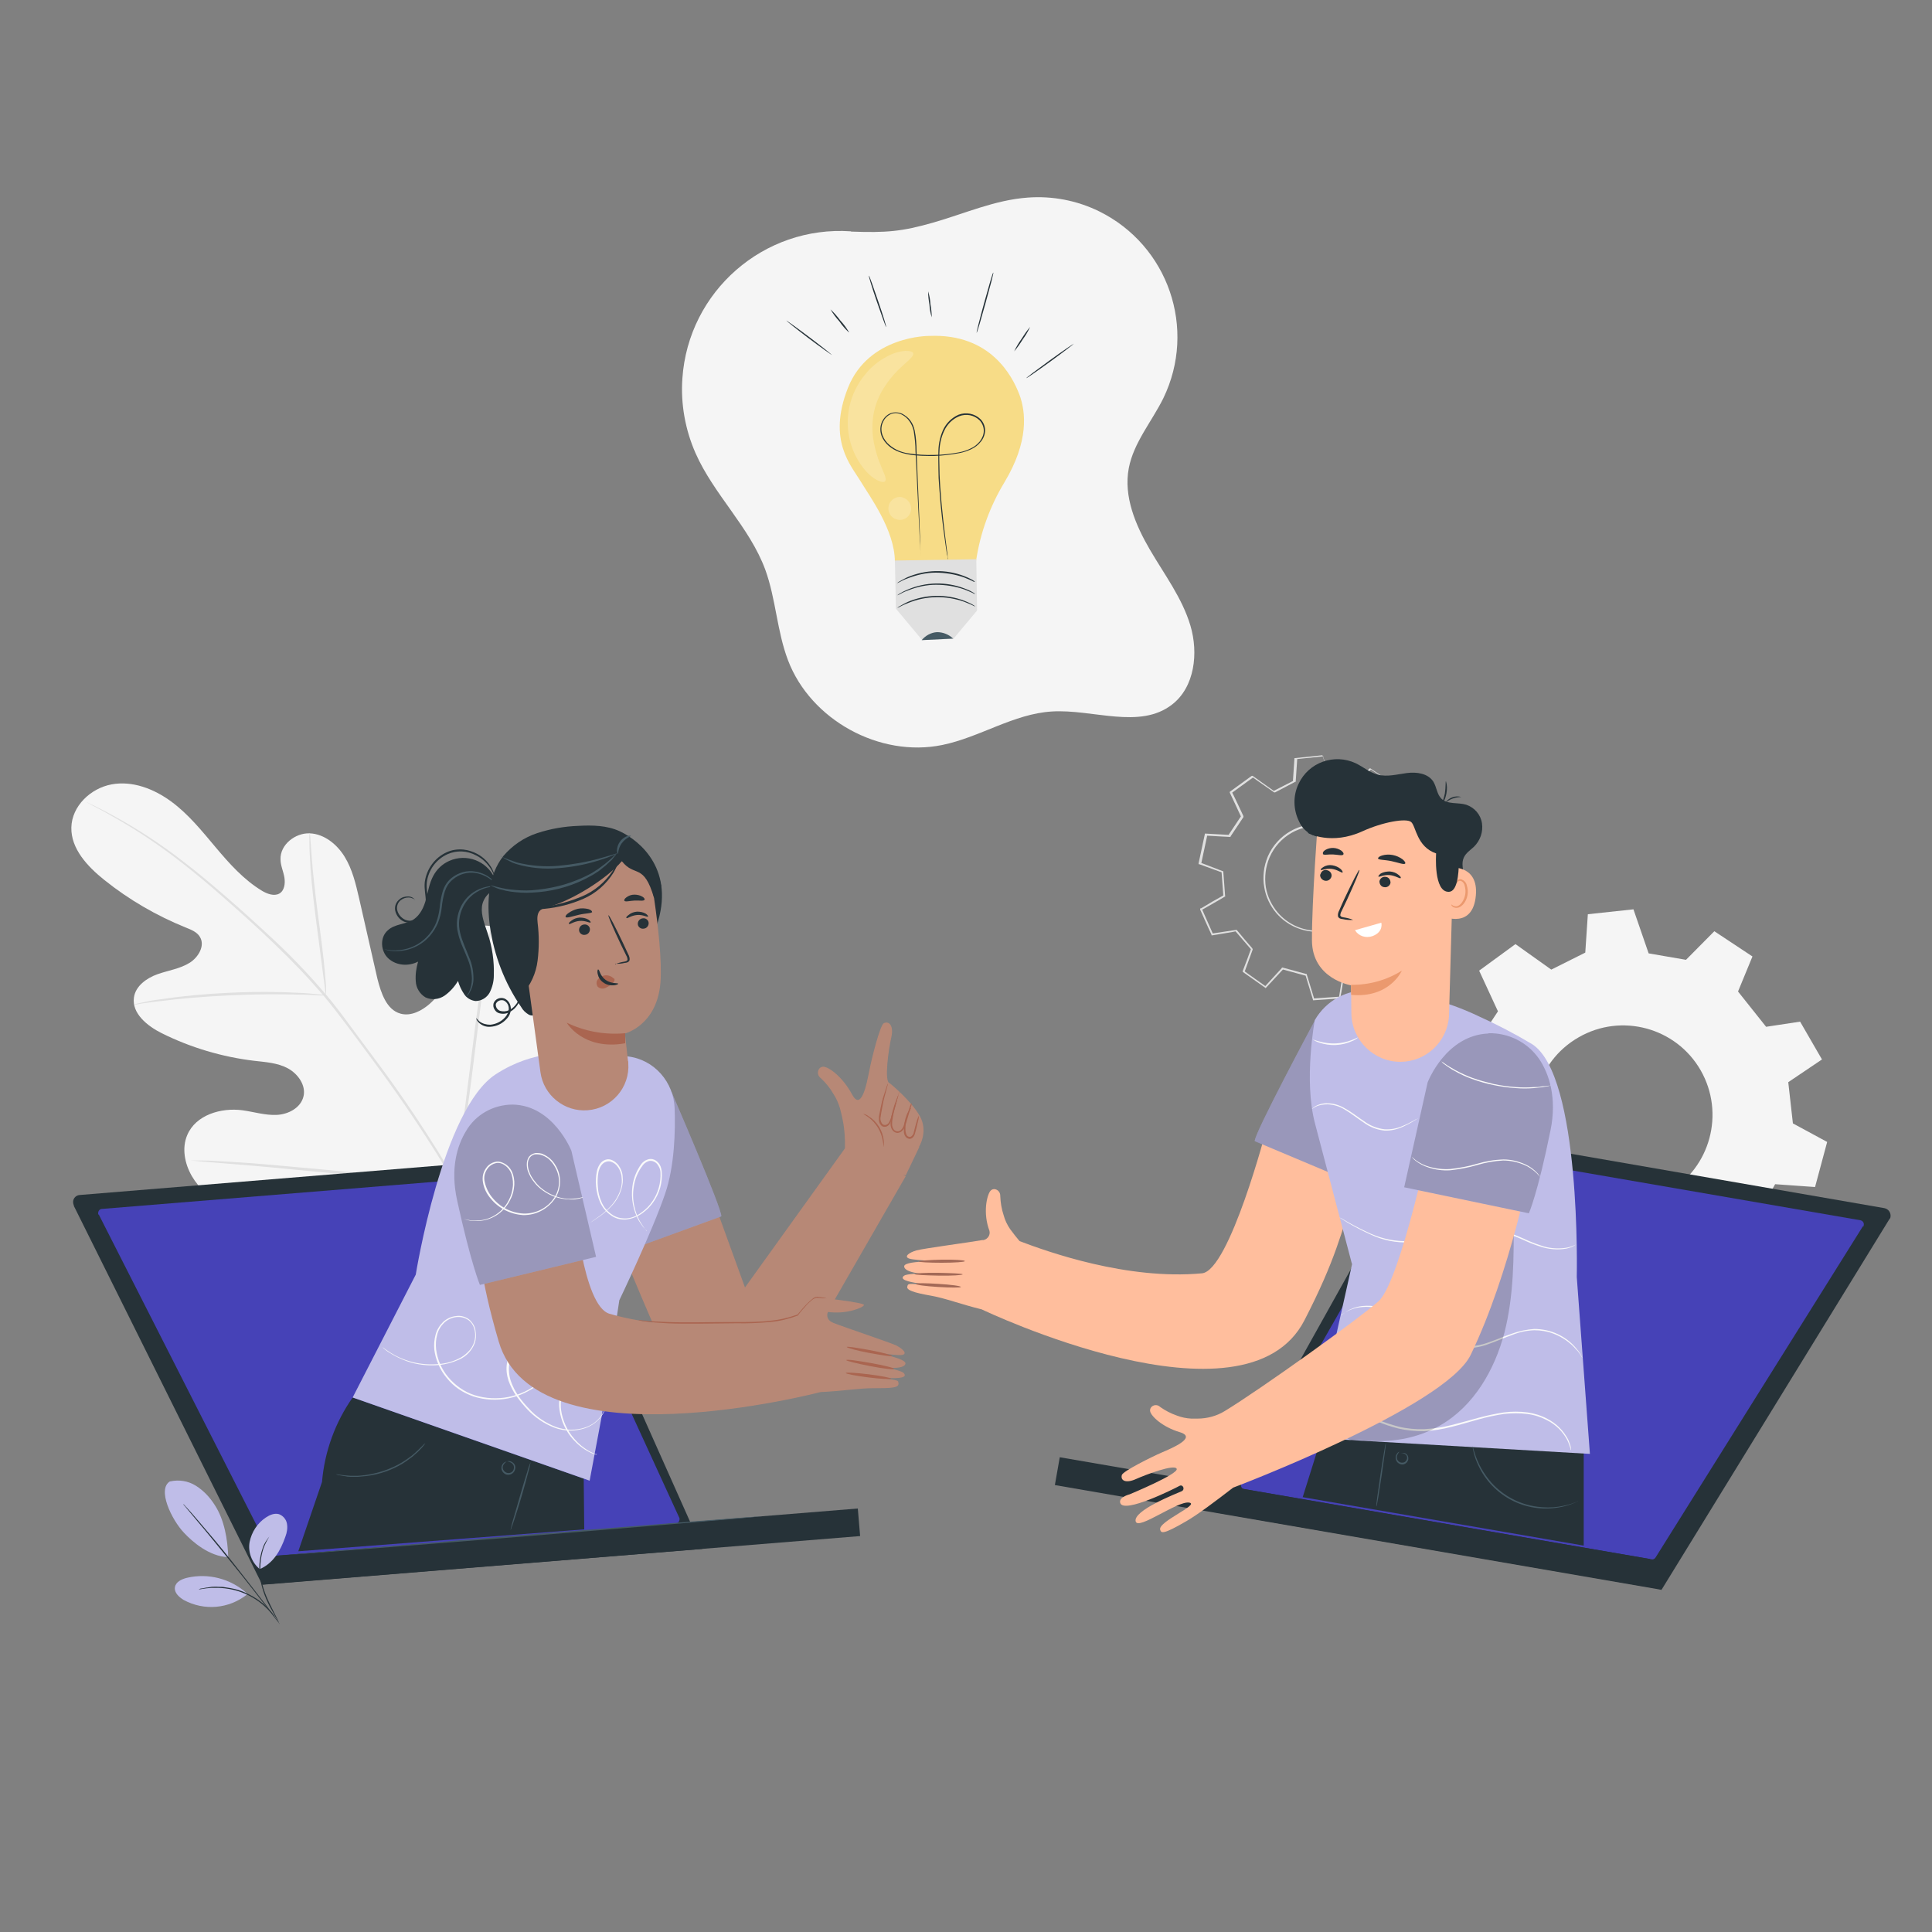 <?xml version="1.0" encoding="UTF-8"?>
<svg id="Ebene_1" xmlns="http://www.w3.org/2000/svg" version="1.1" viewBox="0 0 750 750">
  <rect x="0" y="0" width="750" height="750" fill="#808080" stroke="none"/>
  <!-- Generator: Adobe Illustrator 29.2.1, SVG Export Plug-In . SVG Version: 2.1.0 Build 116)  -->
  <defs>
    <style>
      .st0 {
        fill: none;
      }

      .st1 {
        fill: #e0e0e0;
      }

      .st2 {
        isolation: isolate;
      }

      .st2, .st3 {
        opacity: .2;
      }

      .st4 {
        fill: #aa6550;
      }

      .st5 {
        fill: #b78876;
      }

      .st6 {
        fill: #a36957;
      }

      .st7 {
        fill: #ffbe9d;
      }

      .st8 {
        fill: #263238;
      }

      .st9 {
        fill: #eb996e;
      }

      .st10 {
        fill: #bfbde8;
      }

      .st11 {
        fill: #fff;
      }

      .st12 {
        fill: #fafafa;
      }

      .st13 {
        fill: #f5f5f5;
      }

      .st14 {
        fill: #f7dc87;
      }

      .st15 {
        fill: #455a64;
      }

      .st16 {
        fill: #4642b7;
      }
    </style>
  </defs>
  <g id="freepik--background-complete--inject-2">
    <path class="st13" d="M707.3,411.3l-8.5-14.7-13.2,2-10.9-13.7,5.6-13.6-14.8-9.8-11,11.1-14.5-2.5-5.9-17.1-17.7,1.9-1,14.9-13.2,6.6-13.9-9.9-14.1,10.3,7.3,15.8-8.4,12.7-15.3-.8-4,18.8,14.5,5.6,1.3,15.8-15,8.7,7.2,16.4,15.6-2.4,10.3,11.9-5.5,14.9,14.3,10.1,11.1-12.1,15.5,4.2,4.8,16,17.2-1.2,2.2-14.3,14.7-8.5,12.1,9.6,15.2-11.4-7.7-13.4,7.5-13.5,15.5,1.1,4.7-17.5-13.3-7.2-1.8-16,12.9-8.7ZM647.4,462.9c-16.6,9.6-37.9,3.8-47.4-12.8-9.6-16.6-3.8-37.9,12.8-47.4,16.6-9.6,37.9-3.8,47.4,12.8,9.5,16.6,3.8,37.9-12.8,47.4Z"/>
    <path class="st13" d="M191.4,478.7c24-26.9,21.7-65.7,12.6-99-1.5-5.5-2.3-11.6-6.1-15.9s-10.9-6.2-15.3-2.6c-3.7,2.9-4.4,8.2-5.7,12.8-1.8,6.1-5.4,11.5-10.1,15.7-3.1,2.7-7.3,4.9-11.3,3.8-5.5-1.5-7.6-8.1-9-13.6l-7.1-31.2c-1.3-5.6-2.6-11.2-5.6-16.1s-8-8.9-13.6-9.1c-5.6-.2-11.5,4.4-11.3,10.1,0,2.4,1.1,4.6,1.5,7s0,5.2-2,6.3-4.7.1-6.7-1.1c-7.1-4.3-12.7-10.6-18-16.9s-10.6-12.9-17.3-17.8-15-8.1-23.1-6.6-15.4,8.4-15.6,16.7c-.2,8.3,6.3,15.2,12.8,20.4,9.6,7.7,20.3,13.9,31.7,18.5,2,.8,4.3,1.7,5.4,3.6,2.1,3.4-.6,7.9-3.9,10-3.8,2.4-8.4,3-12.6,4.5s-8.5,4.6-9.1,9c-.9,6.2,5.2,11.1,10.8,13.9,11.3,5.6,23.4,9.2,35.9,10.7,4.4.5,9.1.8,13,2.9s7.2,6.6,6.1,11-5.9,6.9-10.4,7.1-8.9-1.2-13.3-1.8c-8.3-1.1-18.1,1.8-21.4,9.6-2.2,5.1-1,11.2,1.8,16s7.2,8.5,11.7,11.8c15.7,11.5,34.1,19.3,53.3,21.3s36-.3,52.1-10.9"/>
    <path class="st1" d="M197.7,503.4c-5.2-15.2-11.9-29.8-20-43.7-9.9-16.9-20.7-33.3-32.5-49-3.1-4.2-6.2-8.3-9.2-12.4-3-4.1-6-8.1-9.2-11.9-6.1-7.2-12.6-14.1-19.5-20.6-6.6-6.2-12.9-11.9-19-17.2s-11.8-10.1-17.2-14.2c-8.5-6.6-17.5-12.5-27-17.7-3.3-1.8-6-3.2-7.7-4-.9-.4-1.5-.7-2.1-1-.2-.1-.5-.2-.7-.3.2.2.4.3.7.4l2,1.1c1.8.9,4.4,2.3,7.7,4.2,9.4,5.3,18.3,11.3,26.7,17.9,5.4,4.2,11.1,9,17.1,14.3s12.4,11,18.9,17.3c6.8,6.5,13.3,13.3,19.4,20.5,3.1,3.7,6.1,7.7,9.2,11.8s6.1,8.2,9.2,12.4c11.7,15.7,22.6,32,32.5,48.9,8,13.8,14.7,28.4,20,43.5"/>
    <path class="st1" d="M126.6,386.5c0-.8,0-1.7,0-2.5,0-1.6-.3-3.9-.5-6.8-.5-5.7-1.5-13.6-2.7-22.3-1.1-8.7-2-16.6-2.4-22.3-.2-2.8-.4-5.2-.5-6.8,0-.8-.1-1.7-.3-2.5-.1.8-.2,1.7-.1,2.5,0,1.6,0,3.9.2,6.8.2,5.7,1,13.7,2.1,22.4l2.9,22.3.9,6.7c0,.8.2,1.7.5,2.5Z"/>
    <path class="st1" d="M51.8,390c1,0,2-.2,2.9-.4,1.9-.2,4.6-.7,7.9-1,6.7-.9,16.1-1.7,26.4-2.2,10.3-.5,19.7-.5,26.5-.3,3.4,0,6.1.2,8,.3,1,0,1.9.1,2.9,0-1-.2-1.9-.4-2.9-.4-1.9-.2-4.6-.5-8-.6-6.8-.4-16.2-.5-26.6,0-8.8.4-17.7,1.2-26.4,2.5-3.4.4-6.1,1-7.9,1.4-.9.2-1.9.4-2.8.7Z"/>
    <path class="st1" d="M176.6,458.6c.1-.3.2-.6.3-1,.2-.8.4-1.7.6-2.9.5-2.5,1.2-6.1,1.9-10.6,1.5-9,3.2-21.5,4.9-35.4s3.3-26.4,4.6-35.4c.7-4.4,1.2-8,1.6-10.7.2-1.2.3-2.1.4-2.9,0-.3.1-.7,0-1-.1.3-.2.7-.3,1-.2.8-.4,1.7-.6,2.9-.5,2.5-1.2,6.1-1.9,10.6-1.5,9-3.2,21.5-4.9,35.4-1.7,13.8-3.3,26.4-4.6,35.4-.6,4.4-1.2,8-1.6,10.7l-.4,2.9c0,.3,0,.7,0,1Z"/>
    <path class="st1" d="M74.2,450.4c.3.1.7.2,1,.2l3,.3,11,.9c9.3.7,22,1.9,36.1,3.3s26.9,2.4,36.2,2.9c4.6.3,8.4.5,11,.6h3c.3,0,.7,0,1,0-.3,0-.7-.2-1-.2l-2.9-.3-11.1-.8c-9.3-.8-22-1.9-36.2-3.3-14.1-1.3-26.9-2.5-36.1-3-4.6-.3-8.4-.5-11-.5h-3c-.3-.1-.7-.1-1,0Z"/>
    <path class="st0" d="M557.2,328.2l-5-8.8-7.9,1.2-6.5-8.2,3.4-8.2-8.8-5.8-6.5,6.6-8.6-1.5-3.5-10.1-10.5,1.1-.6,8.9-7.8,4-8.3-5.9-8.4,6.1,4.4,9.4-5,7.5-9.1-.5-2.4,11.2,8.6,3.3.7,9.4-8.9,5.1,4.3,9.7,9.3-1.4,6.1,7.1-3.2,8.8,8.5,6,6.6-7.2,9.2,2.5,2.9,9.5,10.2-.7,1.4-8.5,8.8-5,7.2,5.7,9.1-6.8-4.6-8,4.5-8,9.2.7,2.8-10.4-7.9-4.3-1.1-9.5,7.6-5.1ZM521.6,358.9c-9.9,5.7-22.5,2.3-28.2-7.6-5.7-9.9-2.3-22.5,7.6-28.2,9.9-5.7,22.5-2.3,28.2,7.6,5.7,9.9,2.3,22.5-7.6,28.2h0Z"/>
    <path class="st1" d="M521.7,358.9c1.4-1,2.7-2,4-3.2,1.4-1.4,2.6-3,3.6-4.7,4.8-8.5,2.8-19.3-4.7-25.5-1.5-1.3-3.2-2.3-5-3.1-1.9-.8-3.8-1.4-5.9-1.6-8.8-1-17.2,3.8-20.8,11.9-1.6,3.7-2.1,7.8-1.5,11.7.6,3.6,2.2,6.9,4.5,9.7,3.8,4.5,9.3,7.1,15.2,7.2,2,0,4-.2,5.9-.7,1.6-.5,3.2-1.1,4.7-1.8,0,0,0,0-.3.2l-.9.5c-.5.3-.9.5-1.4.7-.7.3-1.4.5-2.1.7-1.9.6-3.9.9-5.9.8-6,0-11.7-2.7-15.6-7.2-2.4-2.8-4.1-6.3-4.7-10-.4-2-.4-4-.2-6,.2-2.1.8-4.1,1.6-6.1,3.7-8.4,12.4-13.4,21.5-12.4,4.1.5,8,2.1,11.2,4.8,2.9,2.4,5,5.6,6.2,9.1,1.9,5.7,1.3,11.9-1.6,17.1-1,1.8-2.2,3.3-3.7,4.7-.5.5-1.1,1-1.7,1.4-.4.3-.9.6-1.4.9l-.8.5c-.2.2-.3.2-.3.2Z"/>
    <path class="st1" d="M557.2,328.2l-.5.3-1.4,1-5.7,3.9h0c.3,2.5.7,5.7,1.1,9.4h0c0-.1,7.9,4.1,7.9,4.1h.1c-.8,3.3-1.8,6.8-2.7,10.6v.2h-.2l-9.2-.7h.2c0-.1-4.7,7.9-4.7,7.9v-.2c1.4,2.5,3,5.2,4.6,8v.2c.1,0,0,.1,0,.1l-9.1,6.8h-.2c0,.1-.2,0-.2,0l-7.2-5.7h.3l-8.8,5,.2-.2c-.4,2.6-.8,5.6-1.4,8.5v.2h-.1l-10.2.7h-.3v-.2c0,0-2.9-9.5-2.9-9.5l.2.2-9.2-2.5h.3c0,0-6.6,7.1-6.6,7.1l-.2.2-.2-.2-8.5-6-.2-.2v-.2c1.1-2.7,2.2-5.8,3.3-8.8v.4c0,0-6.1-7.1-6.1-7.1h.3c0,.1-9.3,1.6-9.3,1.6h-.3v-.3c-1.5-3.1-2.9-6.4-4.4-9.7v-.3c-.1,0,.2-.2.2-.2h.2c2.9-1.8,5.9-3.5,8.8-5.1l-.2.3c-.2-3.2-.5-6.3-.7-9.4l.2.3-8.8-3.2h-.3v-.4c.8-3.8,1.6-7.5,2.4-11.2v-.3h.3l9.1.5-.3.2,5-7.5v.3c-1.5-3.2-2.9-6.3-4.4-9.4v-.2c-.1,0,.1-.2.1-.2l8.4-6.1h.2c0-.1.2,0,.2,0l8.3,5.9h-.3l7.8-4-.2.3c.2-3.1.4-6,.6-8.9v-.2h.2l10.5-1.1h.2v.2l3.5,10.2-.2-.2,8.6,1.5h-.2l6.6-6.6h.1c0-.1.2,0,.2,0l8.8,5.9h.1v.3c-1.3,3.1-2.4,5.7-3.4,8.2v-.2l6.5,8.2h-.1l7.9-1.1h0c0,0,3.8,6.7,3.8,6.7l.9,1.6c.2.4.3.5.3.5,0,0-.1-.2-.3-.5s-.5-.9-1-1.6l-3.8-6.6h.1l-7.9,1.2h0c0,0-6.5-8.3-6.5-8.3h0v-.2c1-2.4,2.1-5.1,3.3-8.2v.2c0,0-8.7-5.8-8.7-5.8h.3c-2,2.1-4.2,4.3-6.5,6.6h0c0,0-.1,0-.1,0l-8.5-1.4h-.2v-.2c-1.1-3.2-2.3-6.6-3.5-10.2l.3.2-10.5,1.1.3-.3c-.2,2.9-.4,5.8-.6,8.9v.2h-.2c0,0-7.8,4.1-7.8,4.1h-.2c0,0-.2,0-.2,0l-8.4-5.9h.4l-8.4,6.1v-.4c.1,0,4.5,9.4,4.5,9.4v.2c0,0,0,.2,0,.2l-5,7.5v.2h-.3l-9.1-.5.4-.3c-.8,3.7-1.6,7.4-2.4,11.2l-.2-.4,8.6,3.3h.2v.3c.2,3.1.5,6.2.7,9.4v.2h-.2c0,.1-8.8,5.1-8.8,5.1h-.2c0,.1.2-.3.2-.3l4.3,9.7-.4-.2,9.3-1.4h.3c2.1,2.6,4.2,5,6.1,7.2v.2c.1,0,.1.2.1.2-1.1,3-2.2,6.1-3.2,8.8v-.4c-.1,0,8.4,6,8.4,6h-.5l6.6-7.2v-.2h.3l9.2,2.5h.2v.2c1,3.3,2,6.5,2.9,9.5l-.3-.2,10.2-.7-.3.3c.5-3,.9-5.9,1.4-8.5v-.2h.1c0,0,8.8-5.1,8.8-5.1h.2c0,0,.2,0,.2,0l7.2,5.7h-.3l9.1-6.7v.3c-1.6-2.7-3.2-5.5-4.6-8h0c0-.1,0-.2,0-.2l4.5-8h0c0-.1.1-.1.1-.1l9.2.7-.2.2c1-3.8,2-7.3,2.9-10.4v.2c0,0-7.8-4.3-7.8-4.3h0c0,0-1-9.6-1-9.6h0c0,0,5.7-3.9,5.7-3.9l1.5-1,.5-.3Z"/>
  </g>
  <g id="freepik--character-2--inject-2">
    <path class="st8" d="M733.5,473.2l-88.4,143.8-173.4-29.9,82.1-147c.6-1.1,1.8-1.6,3-1.4l174.7,30.3c1.6.3,2.6,1.8,2.4,3.3,0,.4-.2.7-.4,1Z"/>
    <path class="st16" d="M723.2,476l-80.5,128.6c-.4.6-1,.9-1.7.7l-157.9-27.2c-.9-.1-1.5-.9-1.3-1.8,0-.2,0-.4.2-.5l74.1-129.7c.3-.6,1-.9,1.7-.8l164.4,28.4c.9.2,1.5,1,1.3,1.9,0,.2-.1.4-.2.6Z"/>
    <polygon class="st8" points="645.1 617.2 643.5 616.9 409.5 576.5 411.4 565.7 640.5 605.2 645.1 617.2"/>
    <path class="st7" d="M491.8,437.7s-14.5,55.6-25.2,56.6c-29.1,2.7-60-8.4-70.8-12.5-1.1-1.3-2.3-2.8-3.7-4.7-1.1-1.6-2-3.5-2.5-5.4-.8-2.4-1.2-4.9-1.3-7.4.1-2.3-2.6-3.6-3.9-1.9s-2.9,8.5-.3,15.4c.4,1.6-.6,3.2-2.3,3.6-.2,0-.3,0-.5,0-5,.9-22.6,3.2-25.5,4-2.6.7-5.2,2.4-2.8,3.2s16.5,1.2,16.5,1.2c0,0-18.5-.9-18.5,1.8,0,1.9,4.7,3.6,17,2.9,0,0-15.2-.6-17,.7-4.1,2.9,14.2,3.8,14.2,3.8-12.8-.5-12.6-1.2-13,.5-.3,1.3,2.4,2.3,9.3,3.5,5.6,1,11.1,3.2,19.6,5.3h0s102.3,49,125.3,4.2c12.4-24.1,14.1-33.8,19.7-50.1"/>
    <path class="st6" d="M373,499.6c0,.3-4,.3-8.8,0-4.9-.3-8.8-.8-8.7-1.2s4-.3,8.8,0,8.7.8,8.7,1.2Z"/>
    <path class="st6" d="M373.7,494.7c0,.3-4.2.6-9.3.5s-9.4-.3-9.4-.6,4.2-.6,9.3-.5,9.4.3,9.4.6Z"/>
    <path class="st6" d="M374.5,489.6c0,.3-4,.6-8.9.6s-8.9-.2-8.9-.5,4-.6,8.9-.7,8.9.2,8.9.5Z"/>
    <polygon class="st8" points="614.8 558.1 614.8 600 505.7 581.2 515.4 550.3 614.8 558.1"/>
    <path class="st10" d="M510.5,396s-24.1,44.9-23.4,47l33.5,14.1-10.1-61.1Z"/>
    <path class="st2" d="M510.5,396s-24.1,44.9-23.4,47l33.5,14.1-10.1-61.1Z"/>
    <path class="st10" d="M524.9,490.6l-15.1,67.6,107.4,6.2-5.1-68.7s1.8-78.3-17.4-90.4c-6.7-4-13.6-7.6-20.7-10.8-12.5-6-26.1-9.4-40-10h-2.2c-8.8-.6-17,3.9-21.4,11.5,0,0-4.4,23.4.1,40.2l14.3,54.4Z"/>
    <path class="st15" d="M534.3,584.8c-.2,0,.6-5.6,1.6-12.4s2-12.4,2.1-12.3-.6,5.6-1.6,12.4-1.9,12.4-2.1,12.3Z"/>
    <path class="st15" d="M543.9,564.2s.1-.2.5-.2c1.2-.1,2.2.7,2.3,1.9,0,.2,0,.4,0,.6-.2,1-1,1.8-2,2-1,.1-2-.4-2.5-1.2-.4-.7-.5-1.5-.3-2.2.5-1.3,1.3-1.6,1.3-1.5-.4.5-.7,1-.9,1.6-.3,1.2.4,2.3,1.6,2.6.2,0,.5,0,.7,0,.8-.1,1.4-.7,1.6-1.5.1-.6,0-1.3-.6-1.7-.5-.4-1.1-.6-1.7-.5Z"/>
    <path class="st15" d="M612.4,582.8c-.2.1-.3.2-.5.3-.5.2-.9.4-1.4.6-1.8.7-3.6,1.2-5.5,1.5-12.9,2.2-25.6-4.5-31.1-16.3-.8-1.7-1.5-3.5-1.9-5.4-.2-.7-.2-1.2-.3-1.5s0-.5,0-.5.2.7.6,2c1.3,4.5,3.6,8.6,6.7,12.1,4.6,5.1,10.9,8.4,17.7,9.3,2.8.4,5.6.4,8.3,0,1.9-.3,3.7-.7,5.5-1.3.6-.3,1.3-.5,2-.7Z"/>
    <path class="st12" d="M550.4,434.1c-.5.4-.9.7-1.5,1-1.4.9-2.8,1.6-4.3,2.3-2.2,1-4.6,1.6-7.1,1.5-3-.3-5.8-1.4-8.2-3.2-2.6-1.7-4.9-3.6-7.2-4.9-2-1.3-4.3-2-6.7-2.1-1.6,0-3.2.2-4.6.9-1,.5-1.5,1-1.5.9,0-.1.2-.2.3-.3.3-.3.7-.6,1.1-.8,1.4-.8,3.1-1.2,4.7-1.1,2.4,0,4.8.8,6.9,2.1,2.4,1.3,4.7,3.2,7.3,4.9,2.3,1.7,5.1,2.8,8,3.1,2.4.1,4.7-.3,6.9-1.3,1.5-.6,2.9-1.3,4.3-2.1.5-.3,1-.6,1.6-.8Z"/>
    <path class="st12" d="M527.3,402.7c-.7.6-1.5,1.1-2.3,1.4-4.1,1.9-8.7,2.1-13,.6-.9-.3-1.7-.7-2.4-1.2,0,0,1,.4,2.6.8,4.2,1.2,8.6,1,12.7-.6,1.5-.6,2.4-1.1,2.5-1Z"/>
    <path class="st12" d="M611.5,483.3c-.3.2-.5.3-.8.5-.8.4-1.7.7-2.6.9-3.4.6-6.9.3-10.2-.8-2.2-.7-4.5-1.6-6.6-2.6-2.5-1.1-5-2.1-7.6-2.9-2.9-.8-5.8-1-8.8-.9-3.2.2-6.4.7-9.5,1.4-6.4,1.4-12.5,3.2-18.3,3.4-5.1.2-10.2-.8-14.9-3-3.1-1.4-6.2-3-9.1-4.7l-2.4-1.5c-.3-.2-.5-.3-.8-.5.3.1.6.3.9.4l2.4,1.4c3,1.7,6,3.2,9.1,4.6,4.6,2,9.6,3,14.7,2.8,5.7-.2,11.8-1.9,18.2-3.4,3.1-.8,6.3-1.2,9.6-1.4,3-.2,6,.1,9,.9,2.6.8,5.1,1.8,7.6,2.9,2.1,1,4.3,1.9,6.5,2.6,3.2,1.2,6.6,1.5,10,1,1.3-.2,2.5-.6,3.7-1.2Z"/>
    <path class="st12" d="M520.8,510.6s0,0,.2-.2l.6-.5c.8-.6,1.7-1.2,2.6-1.6,1.5-.7,3-1.1,4.6-1.3,2.1-.2,4.3-.1,6.3.3,4.7.9,9.6,3.7,14.7,7.2,2.7,1.8,5.4,3.5,8.3,5,3,1.7,6.3,2.7,9.7,3.1,3.4.2,6.9-.3,10.1-1.5,3.2-1.1,6.1-2.4,9.1-3.4,2.8-1,5.7-1.6,8.6-1.8,6.4,0,12.5,2.8,16.5,7.8.9,1,1.6,2.2,2.2,3.4,0,0-.1-.1-.2-.2-.1-.2-.3-.4-.4-.7-.2-.4-.5-.7-.7-1-.3-.5-.7-.9-1.1-1.3-2.4-2.8-5.5-4.9-8.9-6.2-2.4-.9-4.9-1.3-7.4-1.3-2.9.1-5.8.7-8.5,1.8-2.9,1-5.9,2.4-9.1,3.5-3.3,1.3-6.8,1.8-10.3,1.6-3.5-.4-6.9-1.5-10-3.2-2.9-1.5-5.6-3.2-8.3-5.1-5.1-3.4-10-6.3-14.5-7.2-2-.4-4.1-.6-6.2-.4-1.6.1-3.1.5-4.6,1.1-1.2.5-2.4,1.2-3.5,2.1Z"/>
    <path class="st12" d="M609.8,563c-.3-1.4-.8-2.7-1.4-4-1.8-3.4-4.6-6.1-8.1-7.8-2.3-1.2-4.9-2-7.5-2.3-3-.4-6-.3-9,0-3.3.5-6.6,1.2-9.8,2.1-3.4.9-6.8,2-10.5,2.9-3.5.9-7.1,1.5-10.7,1.7-3.4,0-6.8-.3-10.1-1.1-5.6-1.4-10.9-3.7-15.8-6.7-4.2-2.5-7.4-4.7-9.7-6.3l-2.5-1.8-.7-.5-.2-.2c0,0,.2,0,.3.1l.7.4,2.6,1.7c2.3,1.5,5.5,3.7,9.8,6.1,4.9,2.9,10.2,5.1,15.7,6.5,3.2.8,6.6,1.1,9.9,1,3.6-.2,7.2-.7,10.7-1.6,3.6-.9,7.1-1.9,10.4-2.8,3.3-.9,6.6-1.6,9.9-2.1,3-.4,6.1-.4,9.2,0,2.7.4,5.3,1.2,7.7,2.5,3.5,1.8,6.3,4.6,8.1,8.1.4,1,.8,2,1,3,0,.3,0,.6.1.8,0,0,0,.1-.1.2Z"/>
    <g class="st3">
      <path d="M527.8,559c10.8,1.4,22.1-.3,31.5-5.8,12.9-7.5,20.9-21.4,24.7-35.8,3.7-14.4,3.7-29.4,3.6-44.3-12.4,12.3-23.2,26.2-32.1,41.3-5.8,9.9-11.3,20.9-21.3,26.5-3.6,2-7.7,3.2-10.7,6s-4.4,8-1.6,10.9l2.7,1.4"/>
    </g>
    <path class="st7" d="M450.4,546.2c2,1.4,4.1,2.5,6.4,3.3,1.8.7,3.7,1.1,5.6,1.2.9,0,1.7,0,2.5,0,3.7,0,7.4-1,10.5-2.9,14-8.5,52.6-36.2,59.8-42.7,8.6-7.9,21-67.5,21-67.5l38.4,13.3s-8.2,43.1-23.7,75.1c-9.9,20.3-92.1,51.5-92.2,51.5-6.6,5.1-13.9,10.6-18.3,13.1-9.1,5.3-9.6,4.5-10,3.3-1.2-3.1,15.7-9.9,11.2-10.6s-19.6,10.7-20.7,7.4c-1.4-4.3,16.3-11.1,17.8-11.8s.5-2.8-.8-2.1c-1.8,1-21.5,10.9-23,6.7-.8-2.3,3.6-3.4,3.6-3.4,0,0,19.1-7.9,18.3-9.9s-12.1,2.3-15.9,4-6,.6-5.4-1.6c.4-1.5,11.7-7.1,15.4-8.7s14-5.8,7.2-7.9c-6.8-2-11.2-6.2-11.6-8.1s2.1-3.3,3.8-1.8Z"/>
    <path class="st10" d="M577.8,401.1c7.8-.2,15.2,3.5,19.7,10,3.8,5.6,7,14.4,4.4,27.1-5.1,24.7-8.5,32.8-8.5,32.8l-48.4-10.1,9.1-41.4s6.9-17.8,23.7-18.4Z"/>
    <path class="st2" d="M577.8,401.1c7.8-.2,15.2,3.5,19.7,10,3.8,5.6,7,15.1,4.4,27.7-5,24.7-8.4,32.2-8.4,32.2l-48.4-10.1,9.1-40.7s7-18.4,23.7-19Z"/>
    <path class="st12" d="M597.8,456.8c0,0-.5-.6-1.4-1.5-1.4-1.3-3-2.4-4.7-3.1-2.6-1.1-5.4-1.7-8.2-1.7-3.5.2-6.9.8-10.2,1.8-3.4,1-6.8,1.6-10.3,2-2.9.2-5.8-.2-8.5-1.1-1.9-.6-3.6-1.5-5.1-2.7-.4-.3-.8-.7-1.1-1.1-.1-.1-.2-.3-.3-.4,0,0,.5.5,1.6,1.4,1.5,1.1,3.3,2,5.1,2.5,2.7.8,5.5,1.1,8.4.9,3.5-.4,6.9-1,10.2-2,3.4-1,6.8-1.6,10.4-1.7,2.9,0,5.7.7,8.4,1.9,1.8.8,3.4,2,4.7,3.4.3.4.7.8.9,1.2.1.1.2.3.3.4Z"/>
    <path class="st12" d="M601.9,421.4c-.6.2-1.1.3-1.7.4-.6.1-1.2.2-2,.3s-1.7.2-2.7.3c-2.4.2-4.8.2-7.1,0-2.9-.2-5.8-.6-8.7-1.2-2.9-.6-5.7-1.4-8.4-2.4-2.2-.8-4.4-1.8-6.5-3-.8-.4-1.6-.9-2.3-1.4-.6-.4-1.2-.8-1.7-1.2-.5-.3-.9-.7-1.3-1.2.5.3,1,.6,1.5,1,.6.4,1.1.8,1.7,1.1.8.5,1.6.9,2.4,1.4,2.1,1.1,4.2,2.1,6.4,2.9,2.7,1,5.5,1.7,8.3,2.4,2.8.6,5.7,1,8.6,1.2,2.4.2,4.7.2,7.1,0,1,0,1.9,0,2.7-.2s1.5-.1,2-.2c.6-.1,1.2-.2,1.8-.1Z"/>
    <path class="st8" d="M561.5,342.7c-.5,1.8.5,3.7,2.4,4.2.8.2,1.6.2,2.3-.2,2.2-1.1,2.6-4.2,2.2-6.6s-1.2-5.1-.1-7.3c.8-1.7,2.5-2.8,3.9-4.1,2.4-2.4,3.6-5.7,3.1-9.1-.5-3.4-2.9-6.1-6.1-7.2-3.2-1-7.3,0-9.7-2.4-1.7-1.7-1.8-4.5-3.1-6.6-2.1-3.2-6.5-3.8-10.3-3.3s-7.6,1.6-11.3.6c-3.1-.8-5.6-3-8.5-4.4-8.3-3.9-18.3-.4-22.2,8-2.2,4.6-2.1,10,.2,14.6,1,2.3,2.8,4.1,5.1,5.2"/>
    <path class="st7" d="M543.8,412.2h0c-10.4.1-19-8.3-19.2-18.7-.1-6-.1-11-.1-11,0,0-15.1-2.4-15.2-17.4s2.4-47.7,2.4-47.7v-2c17.6-7.5,37.7-3.3,52.7,8.4v3.1s-1.9,67.5-1.9,67.5c-.6,9.9-8.8,17.7-18.7,17.8Z"/>
    <path class="st11" d="M536.2,358.2l-10.2,2.9c1.4,2.3,4.2,3.2,6.8,2.3,4.5-1.7,3.4-5.3,3.4-5.3Z"/>
    <path class="st9" d="M524.5,382.3c7,.1,13.8-1.8,19.7-5.5,0,0-4.7,10.8-19.7,9.4v-3.9Z"/>
    <path class="st7" d="M563.4,336.8c.3-.1,11.2-.8,9.4,11.9-1.8,12.7-14.1,6.6-14,6.3s4.6-18.2,4.6-18.2Z"/>
    <path class="st9" d="M563.4,351.1c0,0,.2.2.6.4.5.3,1.1.4,1.6.3,1.4-.3,2.8-2.3,3.2-4.6.2-1.1.1-2.2-.2-3.3-.1-.8-.7-1.6-1.4-1.9-.5-.2-1.1,0-1.4.4-.2.3-.2.6-.3.6s-.2-.3,0-.8c.1-.3.3-.6.6-.7.4-.2.8-.3,1.3-.1,1,.4,1.8,1.2,2,2.3.4,1.2.5,2.4.3,3.7-.4,2.5-2.1,4.8-4,5-.7.1-1.4-.1-2-.6-.3-.4-.4-.7-.3-.7Z"/>
    <path class="st8" d="M508,323.5s8.9,4.7,20.9-.8c7.9-3.6,17-5.2,18.9-3.6s2.1,9.6,9.7,12.2c0,0-1.1,15.2,5,14.9s3.1-24.1,3.1-24.1l-13.6-10.5-16.1-3.6-18,1.4-10.4,5.8.3,8.2Z"/>
    <path class="st8" d="M567.3,309.4c-2.3,0-4.5.8-6.3,2.3,1.4-2.1,4-3,6.3-2.3Z"/>
    <path class="st8" d="M561.3,303.2c.5,1.6.5,3.2.2,4.8-.2,1.2-.6,2.3-1.1,3.3-.2.4-.5.8-.9,1.1.6-1.4,1.1-2.9,1.4-4.4.4-2.6.2-4.7.4-4.7Z"/>
    <path class="st8" d="M512.5,339.4c-.2,1.2.7,2.3,1.9,2.5,1.1.2,2.2-.5,2.5-1.7,0,0,0,0,0,0,.2-1.2-.7-2.2-1.8-2.4-1.1-.3-2.2.4-2.5,1.6,0,0,0,0,0,.1Z"/>
    <path class="st8" d="M512.7,337.7c.2.3,2-.7,4.3-.4s3.9,1.7,4.2,1.4c.1-.1,0-.6-.7-1.3-.9-.8-2.1-1.3-3.3-1.5-1.2-.2-2.4,0-3.5.7-.8.5-1.1.9-1,1.1Z"/>
    <path class="st8" d="M535.5,342.1c0,1.2.7,2.2,1.9,2.3,1.1.2,2.2-.6,2.4-1.7,0,0,0,0,0,0,0-1.2-.7-2.2-1.9-2.3-1.1-.2-2.2.6-2.4,1.7,0,0,0,0,0,0Z"/>
    <path class="st8" d="M535.1,340.3c.2.3,2-.8,4.3-.6s4,1.5,4.3,1.2-.1-.7-.8-1.3c-1-.8-2.1-1.2-3.4-1.3-1.2,0-2.4.2-3.5.8-.7.6-1,1-.9,1.2Z"/>
    <path class="st8" d="M525.3,357.1c-1.2-.5-2.5-.8-3.8-1-.6-.1-1.1-.3-1.2-.7,0-.6.2-1.2.5-1.7.7-1.4,1.4-2.9,2.1-4.4,2.9-6.3,5.1-11.5,4.8-11.6s-2.8,4.9-5.8,11.2c-.7,1.6-1.4,3-2,4.5-.4.7-.6,1.5-.5,2.3.1.4.5.8.9.9.3.1.7.2,1,.2,1.3.3,2.6.4,3.9.3Z"/>
    <path class="st8" d="M534.9,333.2c.2.7,2.5.5,5.3,1.1s4.9,1.5,5.3.9c.2-.3-.2-.9-1-1.6-2.3-1.7-5.3-2.3-8-1.5-1,.3-1.6.8-1.5,1.1Z"/>
    <path class="st8" d="M513.5,331.5c.4.6,2,.1,4,.2s3.6.6,4,0c.2-.3,0-.8-.7-1.4-1.9-1.4-4.4-1.5-6.4-.3-.7.5-1,1-.8,1.3Z"/>
  </g>
  <g id="freepik--character-1--inject-2">
    <path class="st8" d="M28.6,468l73.2,147.2,170.8-13.9-66.8-149.8c-.5-1.1-1.6-1.8-2.8-1.7l-172.1,14.1c-1.5.1-2.7,1.5-2.5,3,0,.3.1.7.3,1Z"/>
    <path class="st16" d="M38.3,471.4l66.9,131.7c.3.6.9.9,1.6.9l155.5-12.6c.9,0,1.5-.8,1.5-1.7,0-.2,0-.4-.1-.5l-60.6-132.2c-.3-.6-.9-1-1.6-.9l-161.9,13.2c-.9,0-1.5.8-1.5,1.7,0,.2,0,.4.2.6Z"/>
    <polygon class="st8" points="101.8 615.1 103.3 615 333.9 596.3 333 585.6 107.3 603.9 101.8 615.1"/>
    <path class="st5" d="M356.7,445.3s3.8-5.9.4-12-11.7-12.8-11.7-12.8c-2.3-.4-.4-13.5.6-17.8s-.7-6.5-2.9-5.5c-1.5.8-4.8,14-5.6,18.3-.5,2.3-1.3,7-2.6,9.6-1.1,2.2-2.4,2.9-4.1-.2-3.7-6.9-9.1-10.8-11.2-10.8s-2.9,3-1,4.4c1.9,1.8,3.6,3.8,4.9,6.1,1.2,1.8,2,3.7,2.6,5.7.5,1.8.8,3.4,1.1,4.8.7,3.5.9,7.1.8,10.7l-38.8,54-12.1-33.4-1.1-2.6-35.7,16.7c-1.1.4,10.1,26.4,17.2,42.6,3.5,8,10.3,14.1,18.6,16.8h0c13.3,4.2,27.8-1.2,35.1-13.1l40.4-70.2-1-.6,1,.3,5.3-11.1Z"/>
    <path class="st4" d="M349.1,423.6c0,.4-.1.9-.3,1.3l-.9,3.4-1.4,5.1c-.2,1-.6,2-1.2,3-.4.5-.9.9-1.5,1-.7.1-1.3,0-1.8-.6-.4-.5-.7-1-.8-1.7,0-.6,0-1.2,0-1.7.2-1.1.4-2.1.6-3.1.4-2,.8-3.7,1.3-5.1s.8-2.6,1.1-3.4c.1-.4.3-.8.5-1.2,0,.4-.2.9-.3,1.3-.2.8-.5,2-.9,3.4s-.8,3.2-1.1,5.1c-.2,1-.4,2-.5,3-.3,1,0,2.1.6,2.9.3.3.8.5,1.3.4.5-.1.9-.4,1.2-.8.5-.9.9-1.8,1.1-2.8l1.6-5,1.1-3.4c.1-.4.2-.9.4-1.3Z"/>
    <path class="st4" d="M353.9,428.2c0,.4,0,.8-.2,1.2-.2.7-.5,1.7-.9,3s-.8,2.8-1.3,4.4c-.2.9-.8,1.8-1.5,2.4-.4.3-.9.5-1.5.6-.6,0-1.1-.2-1.6-.6-.8-.7-1.2-1.8-1.2-2.9,0-.9.1-1.9.3-2.8.3-1.5.7-3,1.2-4.5.4-1.2.8-2.2,1.1-2.9.1-.4.3-.7.5-1,0,0-.5,1.6-1.2,4.1-.4,1.5-.8,3-1,4.5-.2.9-.3,1.8-.3,2.7,0,.9.3,1.8,1,2.4.7.5,1.6.5,2.3,0,.7-.6,1.1-1.3,1.3-2.1l1.4-4.4c.4-1.2.8-2.2,1-2.9.1-.4.3-.8.6-1.1Z"/>
    <path class="st4" d="M356.7,433.1c0,1.1-.3,2.2-.6,3.3-.2,1-.5,2.2-.9,3.6-.2.8-.6,1.5-1.3,1.9-.4.2-.9.3-1.3.1-.4-.1-.8-.4-1.1-.8-.5-.7-.7-1.5-.6-2.4,0-2,.3-4,1-5.8.3-.8.7-1.5,1.2-2.2.3-.5.5-.7.6-.7s-.7,1.1-1.4,3c-.4,1.1-.7,2.3-.8,3.5,0,.7,0,1.4,0,2.1,0,.7.2,1.4.5,2,.4.6,1.1.8,1.7.5.5-.4.9-.9,1-1.5.3-1.3.6-2.4.9-3.5.3-1.1.6-2.1,1.1-3.1Z"/>
    <path class="st4" d="M343,445.2c-.1,0,0-.9-.3-2.3-.6-3.7-2.6-7-5.6-9.2-1.1-.8-2-1.2-1.9-1.3.8.2,1.5.5,2.1,1,3.3,2.1,5.4,5.6,5.8,9.5.1.8,0,1.6-.1,2.3Z"/>
    <path class="st8" d="M115.8,602.2l111-8.5-.2-19.7-89.7-31.5c-6.8,9.7-10.9,21-11.9,32.8l-9.2,26.9"/>
    <path class="st15" d="M165.1,560.3c-.3.4-.6.8-.9,1.2-.4.5-.8.9-1.2,1.3-.5.6-1.1,1.1-1.7,1.6-.7.7-1.4,1.3-2.2,1.8-.9.7-1.8,1.3-2.7,1.9-4.3,2.6-9.2,4.3-14.2,4.9-1.1.1-2.2.2-3.3.3-1,0-1.9,0-2.9,0-.8,0-1.5-.1-2.3-.3-.6,0-1.2-.2-1.8-.3-.5,0-1-.2-1.5-.4,0-.1,2.1.4,5.6.6.9,0,1.8,0,2.8,0s2.1-.2,3.2-.3c4.9-.7,9.7-2.3,13.9-4.8,1-.6,1.9-1.2,2.7-1.8.8-.5,1.5-1.1,2.2-1.7,2.6-2.3,4-4,4.1-3.9Z"/>
    <path class="st15" d="M198.2,593.8c.3-1.3.6-2.6,1-3.9.7-2.5,1.7-5.7,2.7-9.3s2-6.7,2.8-9.3c.3-1.3.8-2.6,1.3-3.8-.2,1.3-.5,2.6-.9,3.9-.6,2.3-1.5,5.7-2.6,9.4s-2.1,6.9-2.9,9.3-.7,2.1-1,2.8c0,.3-.2.7-.4,1Z"/>
    <path class="st15" d="M196.7,567.4c-.6.3-1.1.9-1.4,1.5-.3.7-.2,1.4.3,2,.7,1,2,1.2,3,.6.5-.3.8-.9.9-1.5.1-.7-.1-1.4-.7-1.9-.5-.4-1.2-.7-1.9-.8,0,0,.2-.1.6-.1.6,0,1.1.2,1.6.6.7.5,1.1,1.4.9,2.3-.2,1.5-1.5,2.5-2.9,2.4-.8,0-1.5-.5-2-1.2-.5-.7-.6-1.7-.2-2.5.2-.5.6-1,1.1-1.2.4-.2.6-.2.6-.1Z"/>
    <path class="st10" d="M260.6,423.7s20.1,46.4,19.4,48.5l-32.1,11.7,12.8-60.1Z"/>
    <path class="st2" d="M260.6,423.7s20.1,46.4,19.4,48.5l-32.1,11.7,12.8-60.1Z"/>
    <path class="st10" d="M240.4,504.9l-6.8,44.8-4.7,25.1-92-32.3,24.5-47.7s10.3-64.4,31.1-77.8c15.1-9.8,28.8-7.9,30.8-8.1l19.1,1.1c.4,0,.8,0,1.3.1,10.3,1.2,17.9,10,18.2,20.3.3,8.3,0,22.3-3.7,33-4.9,14.5-17.8,41.4-17.8,41.4Z"/>
    <path class="st12" d="M231.4,564.7l-.7-.2c-.7-.2-1.3-.5-1.9-.8-2.4-1.2-4.5-2.9-6.3-4.9-2.9-3.2-4.7-7.2-5.3-11.5-.4-2.7,0-5.4.9-7.9.5-1.4,1.3-2.6,2.3-3.7,1.1-1.1,2.4-2,4-2.4,5.3-1,10.4,2.5,11.3,7.8,0,0,0,0,0,0,.3,1.8.1,3.7-.5,5.4-1.3,3.7-4.3,6.6-8,7.9-3.9,1.3-8.1,1.3-12-.2-4-1.5-7.6-4-10.5-7.1-1.5-1.6-2.9-3.3-4.2-5.1-1.3-1.8-2.3-3.9-3.1-6-.7-2.2-1-4.5-.6-6.8.3-2.4,1.4-4.6,3.1-6.3,1.8-1.7,4.2-2.6,6.7-2.5,1.2,0,2.4.4,3.5,1,1,.7,1.9,1.6,2.5,2.7,1.1,2.2,1.4,4.8.7,7.1-.7,2.3-2.1,4.3-3.9,5.9-7.2,5.9-16.8,7.8-25.6,5-4.1-1.4-7.7-3.8-10.4-7.2-2.6-3.1-4.3-7-4.8-11-.2-2,0-3.9.5-5.8.5-1.9,1.5-3.5,2.9-4.9,1.4-1.3,3.1-2.1,5-2.3,1.8-.3,3.6.2,5.1,1.3,1.3,1.1,2.3,2.7,2.5,4.4.3,1.6.2,3.3-.3,4.8-1.1,2.9-3.3,5.2-6.1,6.4-2.4,1.1-5,1.8-7.7,2.1-4.3.4-8.6-.1-12.6-1.5-2.5-.9-4.9-2.1-7.2-3.6-.8-.5-1.3-1-1.7-1.3s-.5-.5-.5-.5c0,0,.2.1.6.4s.9.7,1.7,1.2c5.8,3.9,12.7,5.6,19.7,4.9,2.6-.2,5.2-.9,7.6-2.1,1.3-.6,2.5-1.5,3.5-2.5,1.1-1,1.9-2.3,2.4-3.7.5-1.5.6-3.1.3-4.6-.3-1.6-1.1-3.1-2.4-4.1-1.4-1-3.1-1.4-4.8-1.2-1.8.2-3.4,1-4.7,2.2-1.3,1.3-2.3,2.9-2.7,4.7-.5,1.8-.6,3.7-.4,5.6.5,4,2.1,7.7,4.7,10.8,2.7,3.2,6.2,5.7,10.2,7,8.7,2.7,18.1.8,25.1-4.9,1.7-1.5,3-3.4,3.7-5.6.6-2.2.4-4.6-.7-6.7-.5-1-1.3-1.8-2.3-2.4-1-.6-2.1-.9-3.2-.9-2.3,0-4.5.8-6.2,2.4-1.6,1.6-2.6,3.7-2.9,6-.3,2.2-.1,4.5.6,6.6,1.4,4.2,4.2,7.8,7.1,10.8,2.8,3.1,6.4,5.5,10.3,7,3.7,1.4,7.9,1.5,11.6.2,3.6-1.2,6.4-4,7.7-7.6.6-1.7.8-3.4.5-5.2-.9-5-5.7-8.4-10.8-7.5,0,0,0,0,0,0-1.4.4-2.8,1.2-3.8,2.2-1,1-1.7,2.3-2.2,3.6-.9,2.5-1.2,5.1-.9,7.7.6,4.2,2.4,8.2,5.2,11.3,1.7,2,3.8,3.7,6.2,5,.6.3,1.2.6,1.9.9h.7Z"/>
    <path class="st12" d="M251.1,477.8s0,0-.2-.2l-.7-.7c-.8-.9-1.5-1.9-2.2-3-2.2-4-3.1-8.7-2.5-13.3.4-3.2,1.6-6.2,3.5-8.8.6-.7,1.3-1.3,2.2-1.6.9-.4,1.9-.4,2.8,0,.9.4,1.6,1.1,2.1,1.9.5.9.7,1.8.8,2.8.3,4.1-.8,8.1-3.1,11.5-1.2,1.8-2.7,3.3-4.5,4.6-1.8,1.3-3.9,2.1-6.1,2.4-2.3.2-4.5-.4-6.3-1.8-1.8-1.3-3.1-3-4-5-.8-1.9-1.3-3.9-1.5-6-.2-2-.1-4,.3-5.9.2-1,.6-1.9,1.1-2.7.5-.8,1.3-1.5,2.3-1.8.9-.3,1.9-.2,2.8.3.8.4,1.5,1,2.1,1.7.5.7.9,1.4,1.2,2.2.3.8.5,1.6.5,2.4.2,1.5,0,3.1-.4,4.5-.7,2.5-2,4.9-3.8,6.8-1.3,1.4-2.8,2.7-4.4,3.9-1.3.9-2.4,1.6-3.1,2.1l-.8.5c0,0-.2.1-.3.2l.3-.2.8-.6c.7-.5,1.7-1.2,3-2.1,1.6-1.2,3-2.5,4.3-3.9,1.7-1.9,3-4.2,3.7-6.6.4-1.4.5-2.9.3-4.4,0-.8-.3-1.5-.5-2.2-.3-.8-.7-1.5-1.2-2.1-.5-.7-1.2-1.2-1.9-1.5-.7-.4-1.6-.5-2.4-.2-1.7.5-2.6,2.3-3,4.1-.3,1.9-.4,3.8-.2,5.7.1,2,.6,4,1.4,5.8.8,1.9,2.1,3.5,3.8,4.7,1.7,1.3,3.8,1.8,5.9,1.7,2.1-.2,4.1-1,5.8-2.3,1.7-1.2,3.2-2.7,4.3-4.4,2.2-3.2,3.3-7.2,3.1-11.1,0-.9-.3-1.8-.8-2.6-.4-.8-1.1-1.4-1.8-1.7-.8-.3-1.6-.4-2.4,0-.7.3-1.4.8-1.9,1.5-1.9,2.5-3.1,5.4-3.5,8.5-.4,2.5-.3,5.1.3,7.6.4,1.9,1.1,3.7,2,5.4.6,1.1,1.3,2.1,2,3.1l.6.7c.2.2.2.3.2.3Z"/>
    <path class="st5" d="M222.9,466.6s3.3,40.4,13.7,43.4c28.3,8.2,61,3.1,72.5,1.1,1.3-1.1,2.8-2.4,4.5-4l3.6-3.5s18.4,2,18.2,3-6.8,3.7-14,2.7c-.7,1.5,0,3.3,1.6,4,.1,0,.3.1.4.2,4.8,1.9,21.7,7.5,24.5,8.8,2.4,1.2,4.7,3.3,2.2,3.7s-16.6-1.9-16.6-1.9c0,0,18.5,2.6,18,5.3-.4,1.8-5.4,2.6-17.4-.3,0,0,15.2,2.3,16.7,3.9,3.5,3.7-14.8,1.1-14.8,1.1,12.8,1.9,12.7,1.3,12.8,3s-2.8,1.8-9.9,1.8c-5.7,0-11.6,1.1-20.4,1.5h0s-110.6,29.1-124.9-19.6c-7.7-26.3-7.5-36.2-10-53.4"/>
    <path class="st4" d="M328.3,533c0,.3,3.9,1.1,8.7,1.7s8.8.8,8.9.5-3.9-1.1-8.7-1.7-8.8-.8-8.9-.5Z"/>
    <path class="st4" d="M328.5,528c0,.3,4.1,1.3,9.2,2.3s9.4,1.5,9.4,1.1-4.1-1.4-9.2-2.3c-5.1-.9-9.3-1.5-9.4-1.1Z"/>
    <path class="st4" d="M328.7,522.9c0,.3,3.8,1.4,8.7,2.3s8.8,1.5,8.9,1.2-3.8-1.4-8.7-2.3-8.8-1.5-8.9-1.2Z"/>
    <path class="st10" d="M199,428.8c-7.5,0-14.4,3.9-18.1,10.3-3.4,5.6-6.2,14.5-3.4,27.1,5.4,24.6,8.8,32.6,8.8,32.6l45.1-10.9-9.6-41.2s-7-17.6-22.7-17.9Z"/>
    <path class="st2" d="M199,428.8c-7.5,0-14.4,3.9-18.1,10.3-3.4,5.6-6.2,14.5-3.4,27.1,5.4,24.6,8.8,32.6,8.8,32.6l45.1-10.9-9.6-41.2s-7-17.6-22.7-17.9Z"/>
    <path class="st4" d="M320.8,504c-.3,0-.7,0-1,0-.6,0-1.6-.2-2.8-.2-.6.1-1.2.4-1.7.8-.6.5-1.2,1-1.8,1.6-1.3,1.4-2.6,2.9-3.8,4.5h0c-3.5,1.3-7.1,2.2-10.7,2.5-4.3.4-8.7.6-13,.5-10.5.1-20.1.3-27,0-3.4-.2-6.2-.4-8.2-.7-1-.1-1.7-.2-2.2-.3-.3,0-.5,0-.8-.2.3,0,.5,0,.8,0l2.2.2c1.9.2,4.7.4,8.2.5,6.9.3,16.4,0,27,0,4.6,0,9,0,13-.5,3.6-.3,7.2-1.2,10.6-2.4h0c1.2-1.5,2.5-3,3.9-4.4.6-.6,1.2-1.1,1.8-1.6.5-.5,1.2-.8,1.9-.9,1.2.1,2.2.3,2.8.4.3,0,.6.1.9.3Z"/>
    <path class="st12" d="M226.2,464.9c-.1,0-.2.1-.3.1l-1,.3-1.7.3c-.8,0-1.6.1-2.4,0-3.6-.1-7.1-1.3-10-3.4-1.3-.9-2.4-1.9-3.4-3.2-1.1-1.3-1.9-2.8-2.5-4.4-.3-.9-.4-1.8-.4-2.7,0-1,.3-2,.8-2.8.6-.8,1.6-1.3,2.6-1.5,1,0,2.1,0,3,.5,2,.9,3.6,2.3,4.7,4.2,1.2,1.9,1.8,4.1,1.8,6.3,0,2.3-.6,4.6-1.9,6.6-2.8,4.1-7.4,6.6-12.4,6.5-4.9-.3-9.5-2.6-12.6-6.4-1.5-1.7-2.6-3.9-3-6.2-.2-1.1-.2-2.3.1-3.4.3-1.1.9-2.1,1.6-2.9.7-.8,1.7-1.4,2.8-1.7,1.1-.3,2.2-.2,3.2.3,1.9.8,3.3,2.4,3.9,4.4.6,1.8.7,3.7.4,5.5-.2,1.7-.8,3.3-1.6,4.8-2.4,4.7-7.1,7.7-12.4,7.9-1.4,0-2.8,0-4.1-.4-.5-.1-.9-.3-1.4-.4,0,0,.5.1,1.4.3,1.3.3,2.7.4,4.1.3,2.2-.1,4.3-.7,6.2-1.8,2.5-1.4,4.5-3.5,5.8-6.1.8-1.5,1.3-3.1,1.5-4.7.3-1.8.1-3.6-.4-5.3-.6-1.8-1.9-3.3-3.6-4.1-.9-.4-1.9-.5-2.8-.2-1,.3-1.8.8-2.5,1.5-.7.8-1.2,1.7-1.5,2.7-.3,1-.3,2.1,0,3.2.5,2.2,1.5,4.2,2.9,5.9,3,3.7,7.4,6,12.2,6.2,4.8.1,9.3-2.2,11.9-6.2,2.4-3.8,2.4-8.5,0-12.3-.5-.9-1.2-1.7-1.9-2.4-.7-.7-1.6-1.2-2.5-1.6-.9-.4-1.8-.5-2.8-.5-.9,0-1.7.5-2.3,1.2-.5.7-.8,1.6-.8,2.5,0,.9.1,1.7.4,2.6.5,1.6,1.3,3,2.4,4.3.9,1.2,2,2.3,3.3,3.2,1.1.8,2.3,1.5,3.5,2,2,.9,4.1,1.4,6.3,1.5,1.9,0,3.7-.2,5.5-.7Z"/>
    <path class="st8" d="M192,340.9c-3-6.7-10.9-9.7-17.6-6.7-2.7,1.2-4.8,3.2-6.2,5.8-1.5,2.8-2,5.9-2.8,9s-2.2,6.1-4.8,7.9c-3.1,2-7.4,1.7-10.1,4.3-3.1,2.7-2.8,8.1.3,10.9s7.8,3.1,11.5,1.2c-.7,2.5-1.1,5-.9,7.6.1,2.6,1.6,5,3.8,6.3,2.4,1.1,5.2.8,7.4-.7,2.1-1.5,3.9-3.5,5.2-5.7.5,1.8,1.3,3.5,2.3,5,1,1.6,2.7,2.6,4.5,2.8,2.3,0,4.4-1.3,5.5-3.3,1-2,1.6-4.3,1.6-6.5.2-5.6-.6-11.2-2.4-16.5-1.1-3.4-2.6-6.9-2.2-10.4s3.6-7.1,7.1-6.4"/>
    <path class="st15" d="M149.2,368.5c.2.1.4.2.6.2.6.2,1.2.3,1.8.4,5.7.7,11.4-1.4,15.2-5.7,1.3-1.5,2.4-3.2,3.2-5.1.8-2,1.3-4.1,1.5-6.2.2-2.1.6-4.1,1.2-6.1.6-1.8,1.6-3.4,3.1-4.6,2.5-2.1,5.7-3,8.9-2.5,2.2.4,4.2,1.3,5.9,2.6,1.2,1,1.8,1.6,1.9,1.6s0-.2-.4-.5c-.4-.5-.8-.9-1.2-1.3-1.7-1.5-3.8-2.5-6.1-2.9-3.4-.7-6.9.3-9.6,2.5-1.6,1.3-2.7,3.1-3.3,5-.6,2-1,4.1-1.2,6.3-.2,2-.7,4.1-1.4,6-2,4.8-6,8.5-11,10-2.1.6-4.3.9-6.5.7-1.6-.2-2.4-.4-2.5-.3Z"/>
    <path class="st15" d="M180.8,387s.2,0,.4-.3c.4-.4.8-.8,1-1.2,1-1.7,1.6-3.6,1.6-5.5,0-2.9-.5-5.7-1.7-8.4-1.1-3-2.7-6.1-3.5-9.6-.8-3.3-.4-6.7,1.1-9.8,1.2-2.5,3.1-4.6,5.5-6,1.6-1,3.4-1.6,5.2-1.9.7,0,1.4-.2,2.1-.3-.7-.1-1.4-.2-2.1,0-1.9.2-3.8.8-5.5,1.7-2.6,1.4-4.6,3.5-5.9,6.1-1.6,3.2-2.1,6.9-1.2,10.4.8,3.7,2.5,6.8,3.6,9.7,1.1,2.5,1.7,5.3,1.8,8,0,1.9-.4,3.7-1.2,5.4-.7,1.1-1.2,1.7-1.2,1.7Z"/>
    <path class="st8" d="M254.9,359.4c7.2-21.3-6-32.8-14.3-36.7-5-2.3-10.6-2.4-16.1-2.1-5.4.2-10.7,1.1-15.9,2.8-5.2,1.7-9.7,4.8-13.2,8.9-5.9,7.5-6.5,17.9-5.2,27.4,1.6,11.2,5.7,21.9,12.1,31.2.7,1.3,1.8,2.3,3,3,1.3.7,3,.2,3.8-1"/>
    <path class="st5" d="M243.8,412l-1.2-10.8s12.5-3.1,13.8-19.9c.6-8.3-.9-21.8-2.5-32.7-1.4-9.6-10.3-16.2-19.8-14.8-.3,0-.5,0-.8.1l-28.4,5.4c-3,.6-5,3.3-4.7,6.3h0l9.6,70.6c1.2,9,9.3,15.5,18.3,14.8h0c9.4-.7,16.5-8.9,15.8-18.3,0-.2,0-.5,0-.7Z"/>
    <path class="st8" d="M251.8,358.2c.1,1.1-.7,2.2-1.9,2.3-1.1.2-2.2-.6-2.3-1.7,0,0,0,0,0,0-.1-1.1.7-2.2,1.9-2.3,1.1-.2,2.2.6,2.3,1.7,0,0,0,0,0,0Z"/>
    <path class="st8" d="M251.5,355.8c-.3.3-1.9-.8-4.2-.6s-3.9,1.5-4.1,1.2,0-.6.8-1.2c.9-.8,2.1-1.2,3.3-1.3,1.2,0,2.4.2,3.4.8.7.5,1,1,.9,1.1Z"/>
    <path class="st8" d="M229,360.6c.1,1.1-.7,2.2-1.9,2.3-1.1.2-2.2-.6-2.3-1.7,0,0,0,0,0,0-.1-1.1.7-2.2,1.9-2.3,1.1-.2,2.2.6,2.3,1.7,0,0,0,0,0,0Z"/>
    <path class="st8" d="M229.2,358.1c-.2.3-1.9-.8-4.2-.6s-3.9,1.5-4.1,1.2,0-.6.8-1.2c.9-.8,2.1-1.2,3.3-1.3,1.2,0,2.4.2,3.4.8.7.5,1,.9.9,1.1Z"/>
    <path class="st8" d="M238.8,374.3c1.2-.5,2.4-.8,3.6-1,.6-.1,1.1-.3,1.2-.7,0-.6-.2-1.2-.5-1.7l-2.1-4.3c-2.9-6.1-5.1-11.2-4.8-11.3s2.8,4.8,5.7,10.9c.7,1.5,1.4,3,2,4.3.4.7.6,1.5.5,2.2-.1.4-.5.8-.9.9-.3.1-.6.2-1,.2-1.2.3-2.5.4-3.7.3Z"/>
    <path class="st4" d="M242.6,401.1c-7.8.7-15.6-.7-22.6-4.1,0,0,6.3,10.9,22.7,8v-3.9Z"/>
    <path class="st4" d="M238.3,379.9c-1-1-2.4-1.5-3.8-1.2-1,.2-1.9.8-2.5,1.6-.6.8-.5,1.9,0,2.7.8.8,2,1,3.1.5,1-.5,2-1.1,2.8-2,.2-.2.5-.4.6-.7.1-.3.1-.6,0-.9"/>
    <path class="st8" d="M232.3,376.4c.4,0,.6,2.4,2.8,4s4.9,1.1,4.9,1.5c0,.1-.6.5-1.7.6-1.4.1-2.9-.2-4.1-1.1-1.2-.8-1.9-2-2.2-3.4-.2-1,0-1.6.2-1.7Z"/>
    <path class="st8" d="M229.9,354c-.2.6-2.5.5-5.1,1.1s-4.8,1.4-5.2.9c-.2-.2.1-.9,1-1.5,1.1-.8,2.4-1.4,3.7-1.7,1.4-.3,2.8-.2,4.1.1,1,.3,1.5.8,1.4,1.1Z"/>
    <path class="st8" d="M250.2,349.3c-.4.6-2,.2-3.9.3s-3.5.6-3.9.1c-.2-.2,0-.8.7-1.3.9-.7,2-1.1,3.1-1.1,1.1,0,2.2.2,3.2.8.7.4,1,1,.8,1.2Z"/>
    <path class="st8" d="M253.9,348.6c-4-13.8-7.5-7.9-12.5-14.3-5.9,7-20.1,15.7-29,17.9-.9.1-1.8.5-2.6,1.1-1.3,1.1-1.3,3.2-1.1,4.9.6,4.9.6,9.8,0,14.7-.6,4.9-2.7,9.5-6,13.2-6.4-11-8-24.3-6.6-37,.6-5.2,1.8-10.7,5.6-14.2,2.7-2.5,6.4-3.8,10-4.8,8.9-2.4,18.4-3.6,27.3-1.1s15.9,5.9,17.7,15"/>
    <path class="st15" d="M190.7,343.8c.6.4,1.3.6,1.9.9.8.3,1.5.6,2.3.7l1.5.4,1.7.3c2.8.4,5.7.6,8.5.4,7-.3,13.9-2,20.2-5.1,1.4-.8,2.8-1.4,4-2.2l1.7-1.1,1.5-1.2c.9-.7,1.7-1.4,2.5-2.2l1-.9.7-.9c.5-.5.9-1.1,1.3-1.7-.2-.1-2,2.3-5.9,5.1l-1.5,1.1-1.7,1.1c-1.2.8-2.6,1.4-4,2.1-3.1,1.4-6.4,2.6-9.7,3.4-3.3.8-6.7,1.3-10.2,1.6-2.8.2-5.6,0-8.4-.3-4.8-.6-7.5-1.8-7.6-1.6Z"/>
    <path class="st15" d="M194.4,332.3c.5.4,1,.7,1.5,1,.6.4,1.3.7,1.9,1l1.2.6,1.4.5c5.3,1.6,10.9,2.1,16.5,1.6,5.5-.4,11-1.5,16.2-3.2,2-.6,3.6-1.2,4.7-1.7.6-.2,1.1-.5,1.7-.8,0-.1-2.5.8-6.6,1.9-5.3,1.5-10.7,2.4-16.1,2.9-5.4.5-10.9,0-16.2-1.3-2.1-.7-4.3-1.5-6.3-2.4Z"/>
    <path class="st15" d="M244.9,324.5c0-.1-.6-.2-1.5.1-2.3.9-3.8,3.1-3.9,5.5,0,.9.3,1.4.4,1.4s0-2.2,1.5-4.2,3.5-2.6,3.5-2.8Z"/>
    <path class="st8" d="M161,349.3c-.1-.2-.3-.4-.5-.6-.6-.5-1.4-.7-2.1-.7-1.2,0-2.4.3-3.3,1.1-1.3,1-2,2.7-1.7,4.3.4,2,1.7,3.6,3.5,4.4,2.2.8,4.6.4,6.4-1.2,1-.8,1.7-1.8,2.2-2.9.4-1.2.6-2.4.6-3.7,0-2.5-.7-5-.4-7.5.6-4.8,3.6-8.9,8-10.9,3.6-1.6,7.7-1.4,11.2.5,2.4,1.2,4.3,3.1,5.7,5.3,1,1.6,1.2,2.7,1.4,2.6,0-.3,0-.5-.2-.8-.2-.7-.5-1.4-.8-2-1.3-2.4-3.3-4.4-5.7-5.7-1.7-.9-3.5-1.5-5.4-1.7-2.2-.2-4.4.1-6.4,1-4.7,2.1-7.9,6.5-8.6,11.6-.3,2.7.4,5.2.4,7.6,0,1.1-.1,2.3-.5,3.4-.4,1-1,1.9-1.9,2.6-1.5,1.4-3.6,1.8-5.5,1.1-1.6-.7-2.8-2.1-3.2-3.8-.3-1.4.2-2.9,1.3-3.8.9-.7,1.9-1.1,3.1-1.1.9,0,1.8.4,2.6.9Z"/>
    <path class="st8" d="M205,353.2c.6,0,1.2,0,1.7,0l4.7-.4c5.2-.5,10.3-1.8,15.1-3.9,4.8-2.1,8.9-5.7,11.7-10.2.8-1.4,1.5-2.8,1.9-4.4.2-.6.3-1.1.3-1.7-.7,2-1.6,3.9-2.7,5.7-2.9,4.2-6.9,7.6-11.6,9.6-4.7,2-9.7,3.4-14.8,4.1-2.1.2-4.2.6-6.3,1Z"/>
    <path class="st8" d="M184.9,395.4s.1.7.9,1.5c1.2,1.2,2.8,1.8,4.4,1.7,2.5-.1,4.8-1.2,6.4-3,1.1-1.1,1.7-2.5,1.7-4,0-1.7-.9-3.3-2.5-4-1.7-.6-3.6.2-4.2,1.9-.2.8-.1,1.7.4,2.4.4.7,1,1.2,1.7,1.4,1.3.4,2.7.3,3.9-.3,1-.5,2-1.2,2.7-2.1,1.1-1.3,1.7-2.8,1.8-4.5,0-.6,0-1.2-.2-1.7,0,0,0,.6-.1,1.7-.2,1.5-.9,2.9-1.9,4-.7.8-1.5,1.4-2.5,1.8-1,.5-2.2.5-3.3.2-1.1-.4-1.8-1.6-1.6-2.7.5-1.2,1.9-1.7,3.1-1.3,1.2.6,1.9,1.8,1.9,3.1,0,1.3-.6,2.5-1.4,3.4-1.5,1.7-3.6,2.7-5.8,2.9-1.5,0-3-.4-4.2-1.3-.8-.7-1.1-1.3-1.2-1.2Z"/>
    <path class="st15" d="M295.9,588.6c0,.2-41.2,3.6-92,7.8-50.8,4.1-92.1,7.3-92.1,7.2s41.2-3.6,92-7.8c50.8-4.1,92-7.3,92.1-7.2Z"/>
  </g>
  <g id="freepik--Plant--inject-2">
    <path class="st10" d="M66,575.1c3.5-.8,7.1-.2,10.1,1.7,3,1.9,5.4,4.5,7.3,7.5,3.7,5.7,5,13.4,5.2,20.2-7.5-.3-14-6.1-17.1-9.4-4.9-5.1-10.7-17.2-5.4-20.1"/>
    <path class="st10" d="M100.8,609.1c-3.1-2.6-4.6-6.6-3.9-10.5.8-3.9,3-7.3,6.3-9.5,1.5-1,3.3-1.8,5.1-1.3,1.6.6,2.8,2,3.1,3.7.3,1.7,0,3.4-.6,5-1.9,5.5-4.7,10.4-10.1,12.7"/>
    <path class="st8" d="M108.1,629.7c-.3-.4-.5-.8-.7-1.2-.5-.9-1.1-2-1.8-3.3-2.1-3.6-3.7-7.6-4.5-11.8-.8-4.2-.5-8.5.9-12.5.4-1.2,1-2.3,1.8-3.4.2-.3.4-.6.6-.8,0-.1.2-.2.2-.3-.9,1.5-1.7,3-2.3,4.6-1.3,4-1.6,8.2-.8,12.3.8,4.8,3,8.8,4.4,11.7.7,1.4,1.3,2.6,1.7,3.4.2.4.4.9.6,1.3Z"/>
    <path class="st8" d="M71.2,583.9c.2.1.3.3.4.4.3.3.7.8,1.2,1.3,1,1.1,2.5,2.8,4.2,4.8,3.5,4.1,8.4,9.8,13.5,16.3s9.7,12.4,13,16.7c1.6,2.2,2.9,3.9,3.8,5.2.4.6.7,1.1,1,1.4.1.2.2.3.3.5-.1-.1-.3-.3-.4-.5l-1.1-1.4c-1-1.3-2.3-3-3.9-5.1-3.3-4.3-7.9-10.2-13.1-16.6s-9.9-12.2-13.4-16.3c-1.7-2-3.1-3.7-4.1-4.9-.4-.5-.8-1-1.1-1.3-.1-.1-.3-.3-.3-.5Z"/>
    <path class="st10" d="M95.7,618.4c-6.3-5.6-14.9-7.8-23.1-5.9-2.1.5-4.4,1.6-4.7,3.7s1.6,3.8,3.4,4.9c7.9,4.3,17.6,3.5,24.7-2.2"/>
    <path class="st8" d="M77.3,616.9c.4-.2.8-.3,1.3-.3.5-.1,1-.2,1.5-.3.6,0,1.3-.2,2.1-.3.8,0,1.7-.1,2.5,0,1,0,1.9,0,2.8.2,2.2.3,4.3.7,6.4,1.5,2,.8,4,1.8,5.8,3,.8.5,1.6,1.1,2.3,1.7.6.5,1.2,1.1,1.8,1.7.5.5.9,1,1.4,1.5.3.4.7.8.9,1.2.3.3.5.7.7,1.1-.1,0-1.1-1.5-3.3-3.6-.6-.6-1.2-1.1-1.8-1.6-.7-.6-1.5-1.2-2.3-1.7-3.6-2.4-7.7-3.9-12-4.4-.9-.1-1.9-.2-2.8-.2-.9,0-1.7,0-2.5,0-3,.2-4.8.7-4.9.6Z"/>
  </g>
  <g id="freepik--light-bulb--inject-2">
    <path class="st13" d="M330.3,89.8c-33.8-2.3-63.1,23.3-65.4,57.1-.7,9.9,1.1,19.9,5.1,29,7.1,16.1,21,28.7,27.1,45.3,4.1,11.3,4.5,23.8,8.8,35.1,8.8,23.2,35.6,37.9,59.9,32.9,14.6-3,27.7-12.1,42.5-13,15.9-1,34.1,7.1,46.7-2.7,8.8-6.8,10.3-20,7.1-30.7s-10.1-19.8-15.7-29.4-10.3-20.7-8.2-31.7c1.9-9.9,8.9-18,13.4-27.1,13.1-27,1.9-59.4-25-72.6-8.6-4.2-18.1-6-27.6-5.3-12.7.9-24.5,6.2-36.7,9.7s-18.3,4-31.9,3.5"/>
    <path class="st14" d="M360.7,130.4s-23.4-.2-31.5,20.1c-8.1,20.4,1.2,30.2,4.8,36.2s13.3,19,13.4,31.3l31.5-.2c1.6-10.9,5.4-21.3,11.1-30.7,9.4-15.7,8.3-27.1,5.7-34-2.6-6.8-11-23.7-34.9-22.7Z"/>
    <path class="st8" d="M367.9,217v-.5c0-.3-.2-.8-.3-1.4-.2-1.3-.5-3.2-.8-5.5-.7-4.8-1.6-11.8-2.2-20.6-.2-2.2-.3-4.5-.3-6.9s-.1-4.9,0-7.4c.1-2.7.7-5.3,1.8-7.8,1.2-2.6,3.3-4.7,6-5.9,2.9-1.1,6.2-.5,8.5,1.7,1.1,1.1,1.8,2.7,1.8,4.3,0,1.6-.6,3.2-1.6,4.4-1,1.3-2.3,2.3-3.8,3-1.5.7-3,1.2-4.6,1.5-3.2.6-6.5,1-9.8,1.1-3.3,0-6.6,0-9.9-.6-1.6-.3-3.2-.7-4.7-1.4-1.5-.7-2.8-1.6-3.9-2.8-1.1-1.2-1.9-2.6-2.2-4.1-.3-1.6-.1-3.2.6-4.6.7-1.4,1.8-2.5,3.3-3.1,1.4-.5,3-.4,4.4.2,1.3.7,2.5,1.6,3.3,2.8.8,1.1,1.3,2.4,1.6,3.8.5,2.6.7,5.3.7,7.9.2,5.1.4,9.9.6,14.3.4,8.7.6,15.8.8,20.6,0,2.4.2,4.3.2,5.6v2-.5c0-.3,0-.8,0-1.4,0-1.3-.2-3.2-.3-5.6-.2-4.9-.6-11.9-1-20.6-.2-4.4-.4-9.1-.7-14.3,0-2.6-.3-5.3-.7-7.9-.3-1.3-.8-2.6-1.6-3.7-.8-1.2-1.9-2.1-3.1-2.7-1.3-.6-2.7-.7-4.1-.2-1.3.6-2.4,1.6-3,2.9-.7,1.3-.9,2.8-.6,4.3.3,1.5,1.1,2.9,2.1,4,2.2,2.3,5.2,3.7,8.3,4.1,3.2.5,6.5.7,9.8.6,3.3,0,6.5-.4,9.8-1,1.6-.3,3.1-.8,4.5-1.5,1.4-.6,2.6-1.6,3.6-2.8.9-1.2,1.5-2.6,1.5-4.1,0-1.5-.6-2.9-1.6-4-2.1-2.1-5.2-2.7-8-1.6-2.6,1.1-4.6,3.1-5.8,5.7-1.1,2.4-1.7,5-1.8,7.6-.2,2.5,0,5,0,7.4s.2,4.7.3,6.8c.6,8.7,1.5,15.7,2.1,20.6l.7,5.5c0,.6.1,1.1.2,1.5,0,.1,0,.2,0,.4Z"/>
    <polygon class="st1" points="347.4 217.6 379 217.1 379.3 237 370.1 248 358 248.5 347.8 236.3 347.4 217.6"/>
    <path class="st15" d="M370.1,248c-1.7-1.7-4-2.6-6.3-2.6-2.3.1-4.5,1.3-6,3.1l12.3-.6Z"/>
    <path class="st8" d="M378.5,235.4c-.4-.1-.8-.3-1.1-.5-.7-.3-1.8-.8-3.1-1.3-7.1-2.5-14.8-2.4-21.8.5-1.3.5-2.4,1-3.1,1.4-.4.2-.7.4-1.1.5.3-.3.7-.5,1-.7,1-.6,2-1.1,3-1.6,7-3,14.9-3.2,22-.5,1.1.4,2.1.9,3.1,1.4.4.2.7.5,1.1.7Z"/>
    <path class="st8" d="M378.5,230.6c-.4-.1-.8-.3-1.1-.5-.7-.3-1.8-.8-3.1-1.3-3.5-1.2-7.2-1.8-10.9-1.8-3.7,0-7.4.8-10.9,2.2-1.4.5-2.4,1-3.1,1.4-.4.2-.7.4-1.1.5.3-.3.7-.5,1-.7,1-.6,2-1.1,3-1.5,7-3,14.9-3.2,22-.5,1.1.4,2.1.8,3.1,1.4.4.2.7.4,1.1.7Z"/>
    <path class="st8" d="M378.3,225.9c-.4-.1-.8-.3-1.1-.5-.7-.3-1.8-.8-3.1-1.3-3.5-1.2-7.2-1.8-10.9-1.8-3.7,0-7.4.9-10.8,2.2-1.4.5-2.4,1-3.1,1.4-.4.2-.7.4-1.1.5.3-.3.7-.5,1-.7,1-.6,2-1.1,3-1.6,7-3,14.9-3.2,22-.5,1.1.4,2.1.9,3.1,1.4.4.2.7.5,1.1.7Z"/>
    <g class="st3">
      <path class="st11" d="M343.6,186.8c-.4.5-1.5.4-3.1-.4-2.2-1.2-4-2.9-5.5-4.9-2.3-3-3.9-6.3-4.9-9.9-2.5-9.2-.3-19,5.8-26.3,2.3-2.9,5.3-5.3,8.6-7,2.2-1.2,4.6-1.9,7-2.1,1.8,0,2.8.3,3,.9.4,1.4-2.5,3.2-6.1,6.8-2,2-3.8,4.3-5.3,6.7-1.8,2.8-3.1,6-3.8,9.2-.7,3.3-.8,6.7-.4,10,.4,2.8,1.1,5.6,2,8.3,1.7,4.7,3.6,7.7,2.7,8.7Z"/>
    </g>
    <g class="st3">
      <path class="st11" d="M353.7,197.9c-.3,2.4-2.4,4.2-4.9,3.9-2.4-.3-4.2-2.4-3.9-4.9.2-2.3,2.2-4,4.5-4,2.5.2,4.5,2.4,4.3,4.9Z"/>
    </g>
    <path class="st8" d="M322.9,137.8c0,0-4.1-2.8-9-6.5s-8.7-6.8-8.7-6.9,4.1,2.8,9,6.5,8.8,6.8,8.7,6.9Z"/>
    <path class="st8" d="M329.5,129c-1.4-1.3-2.6-2.7-3.7-4.3-1.3-1.4-2.4-2.9-3.4-4.6,1.4,1.3,2.6,2.7,3.8,4.3,1.3,1.4,2.4,2.9,3.4,4.6Z"/>
    <path class="st8" d="M344,127c-.1,0-1.7-4.4-3.6-9.9s-3.3-10.1-3.1-10.1,1.7,4.4,3.6,9.9,3.3,10.1,3.1,10.1Z"/>
    <path class="st8" d="M361.7,123.2c-.5-1.6-.8-3.3-.9-5-.3-1.7-.5-3.4-.5-5.1.5,1.6.8,3.3.9,5,.3,1.7.5,3.4.5,5.1Z"/>
    <path class="st8" d="M379.1,129.2c-.1,0,1.2-5.3,3-11.8s3.3-11.7,3.5-11.6-1.2,5.3-3,11.8c-1.8,6.5-3.3,11.7-3.5,11.6Z"/>
    <path class="st8" d="M393.7,136.4c.8-1.7,1.8-3.4,2.9-4.9,1-1.6,2.1-3.2,3.3-4.6-.8,1.7-1.8,3.4-2.9,4.9-1,1.6-2.1,3.2-3.3,4.6Z"/>
    <path class="st8" d="M416.9,133.4c0,.1-4,3.2-9.1,6.9s-9.3,6.6-9.4,6.5,4-3.2,9.1-6.9c5.1-3.7,9.4-6.6,9.4-6.5Z"/>
  </g>
</svg>